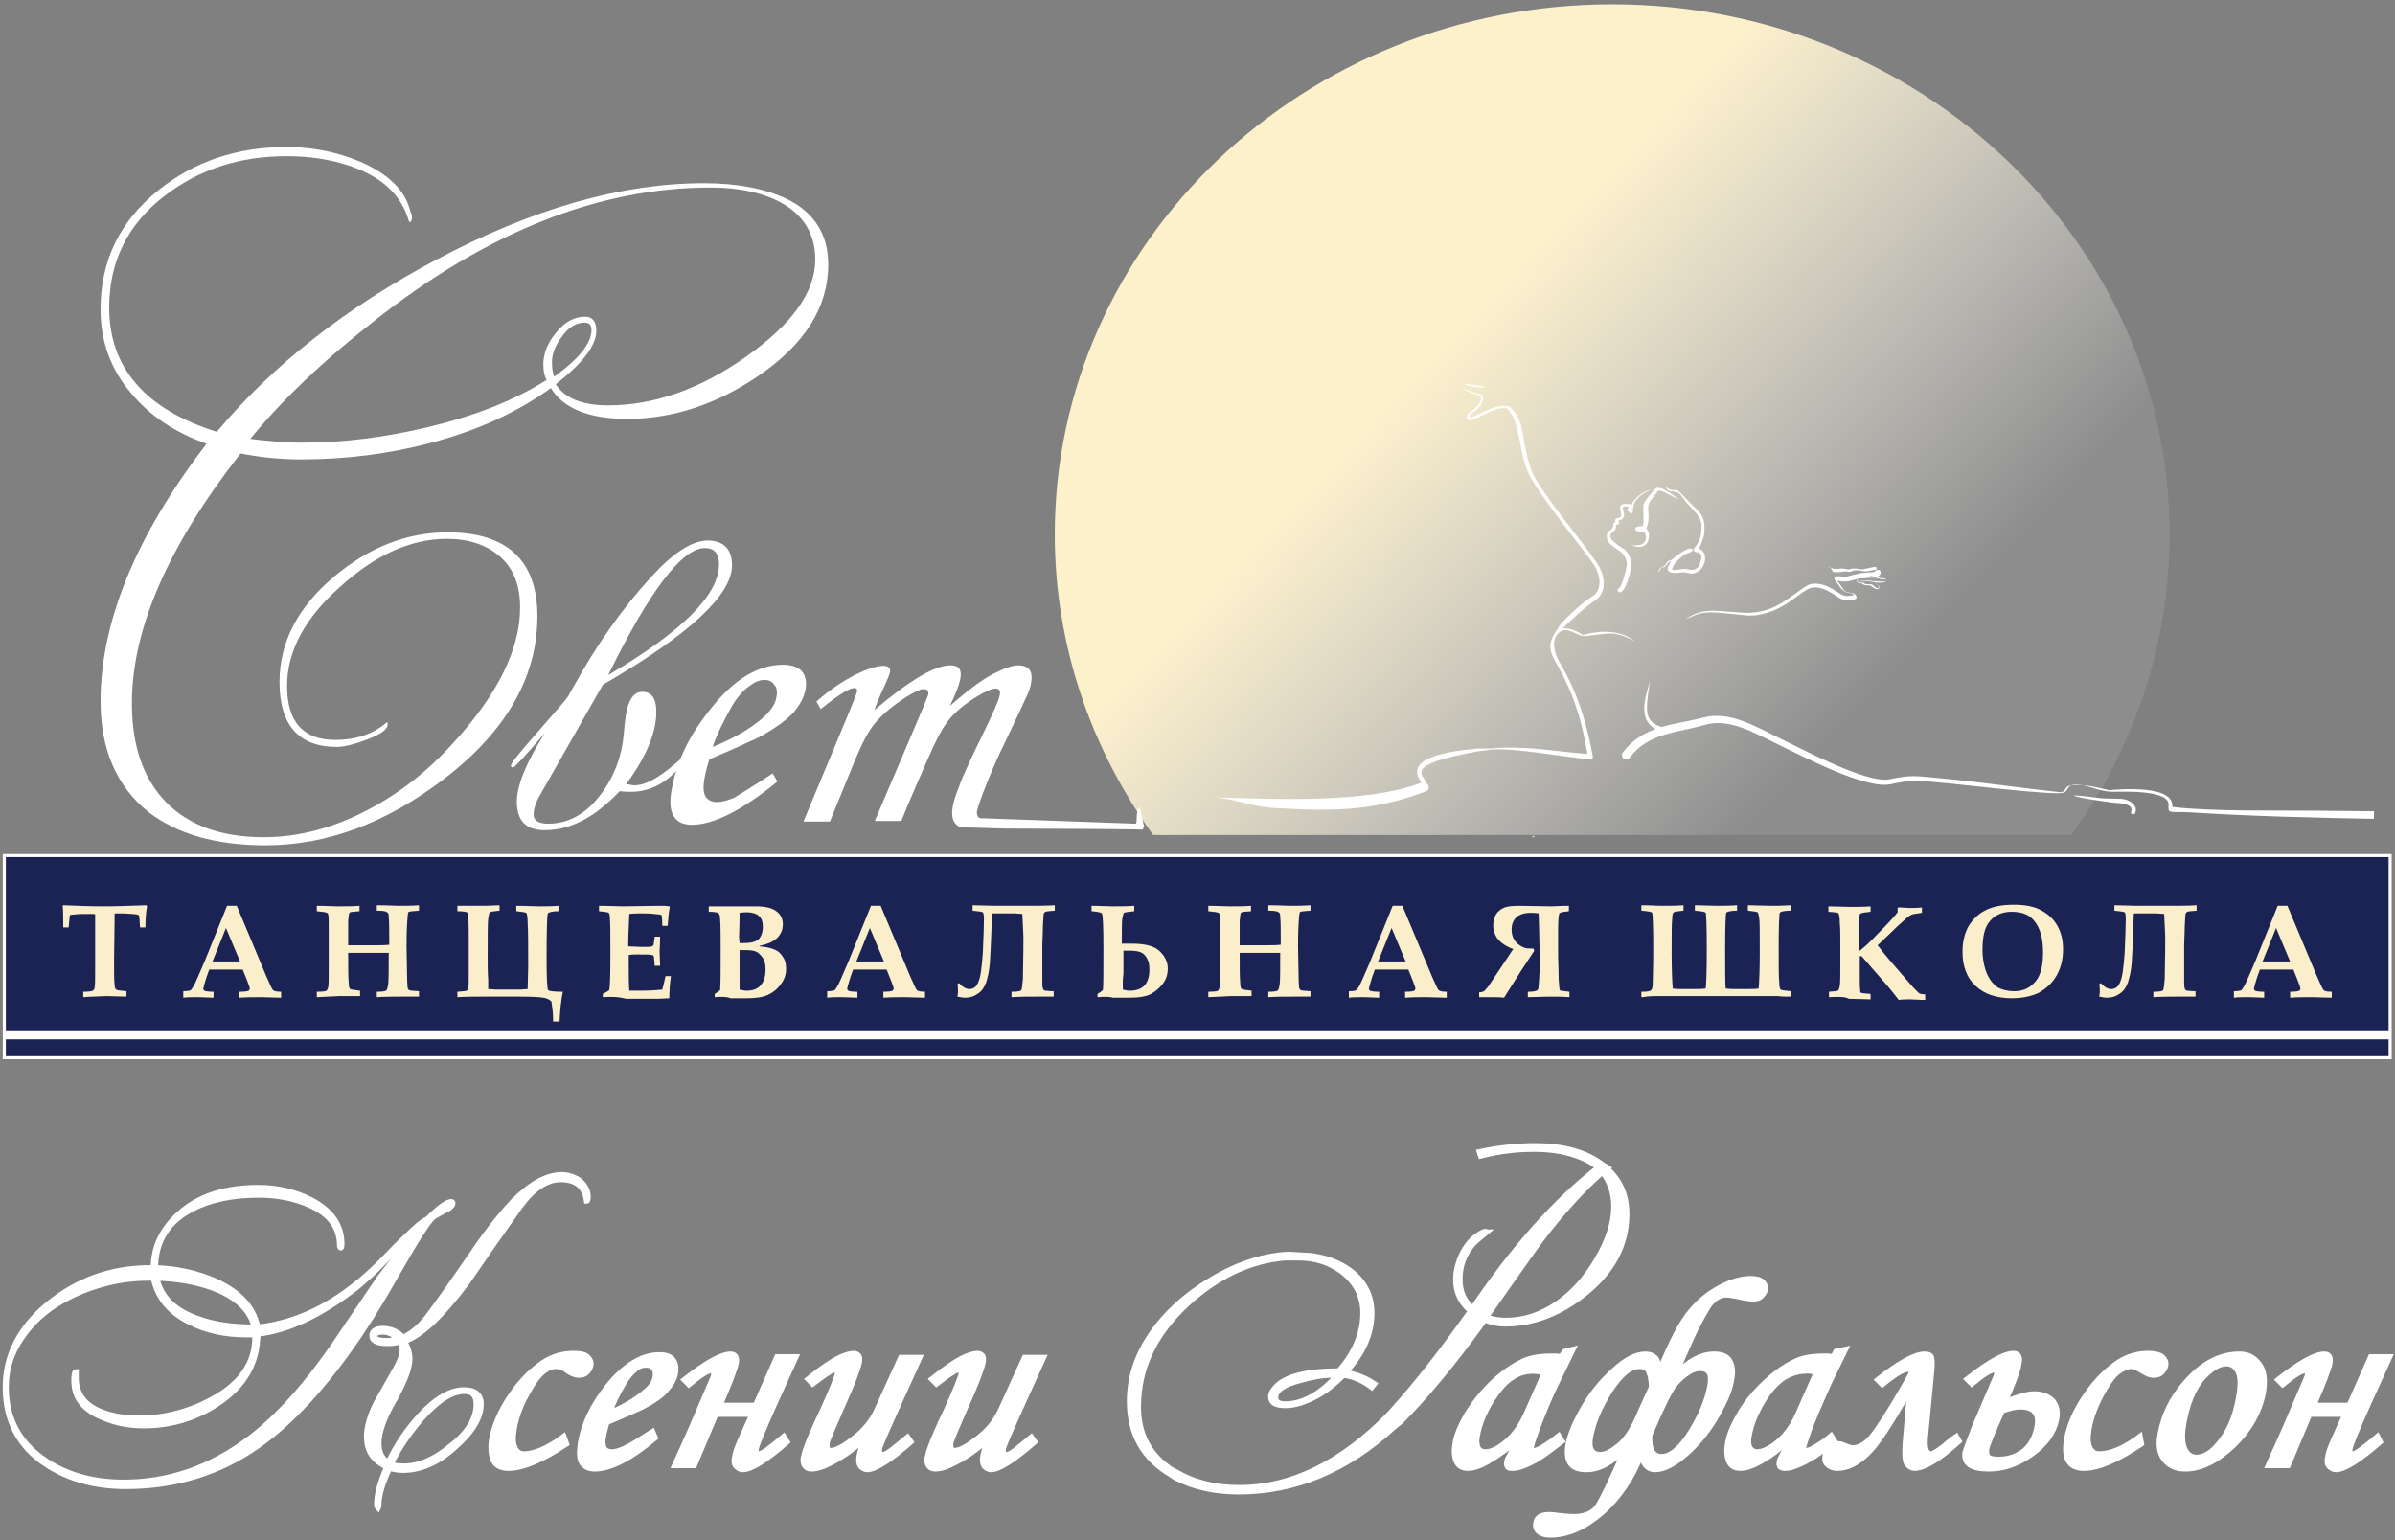 <?xml version="1.0" encoding="UTF-8"?> <svg xmlns="http://www.w3.org/2000/svg" width="443" height="285" viewBox="0 0 443 285" fill="none"><rect x="0" y="0" width="443" height="285" fill="#808080" stroke="none"/><path fill-rule="evenodd" clip-rule="evenodd" d="M213.3 154.5C201.9 138.7 195.1 119.5 195.1 98.9C195.1 44.7 241.3 0.8 298.2 0.8C355.1 0.8 401.3 44.7 401.3 98.9C401.3 119.5 394.6 138.7 383.1 154.5H213.3Z" fill="url(#paint0_linear_39_43)"></path><path fill-rule="evenodd" clip-rule="evenodd" d="M283.6 154.6L283.9 154.9H283.3L283.6 154.6Z" fill="url(#paint1_linear_39_43)"></path><path d="M442.1 158.3H0.8V195.7H442.1V158.3Z" fill="#1B2355" stroke="white" stroke-width="0.567" stroke-miterlimit="22.926"></path><path fill-rule="evenodd" clip-rule="evenodd" d="M15.4 184.5V183.5C15.9 183.5 16.3 183.5 16.8 183.4C17 183.4 17.2 183.3 17.3 183.2C17.4 183.1 17.5 182.9 17.5 182.7C17.6 182.4 17.6 181.1 17.6 178.9C17.6 177.3 17.6 175.8 17.6 174.1C17.6 170.9 17.6 169.3 17.6 169.2C17.6 169.1 17.3 169.1 16.7 169.1C15.6 169.1 14.6 169.1 13.8 169.2C13.3 169.2 13.1 169.3 13 169.3C12.9 169.3 12.9 169.4 12.9 169.5C12.9 169.6 12.8 170.3 12.7 171.6H11.7C11.7 170 11.7 168.7 11.6 167.6L11.7 167.5C14.2 167.6 16.7 167.7 19.1 167.7C21.5 167.7 24.1 167.6 27.1 167.5L27.2 167.7C27 168.8 26.9 170.1 26.9 171.6H25.9C25.8 170.2 25.8 169.5 25.7 169.4C25.6 169.3 25.5 169.2 25.3 169.2C24.7 169.1 23.4 169 21.5 169C21.3 169 21.2 169 21.2 169.1C21.2 169.2 21.2 169.4 21.2 169.7L21.1 177.8C21.1 180.1 21.1 181.6 21.2 182.1C21.2 182.6 21.3 183 21.5 183.1C21.6 183.2 22.2 183.3 23.4 183.4V184.4C22.2 184.4 21 184.3 19.7 184.3C17.8 184.4 16.4 184.4 15.4 184.5ZM33.9 183.4C34.7 183.4 35.1 183.3 35.3 183.2C35.4 183.1 35.6 182.8 35.9 182.3C36.4 181.3 37 179.8 37.8 178L42 167.6H43.8L49.2 180.5C49.9 182.1 50.3 183 50.5 183.2C50.7 183.4 51.2 183.5 52 183.5V184.6C50.7 184.6 49.5 184.5 48.3 184.5C46.9 184.5 45.6 184.5 44.3 184.6V183.5C45.3 183.5 45.8 183.4 46 183.3C46.1 183.2 46.2 183.1 46.2 182.9C46.2 182.7 46 182.2 45.7 181.4L44.9 179.4C43.9 179.4 42.8 179.4 41.6 179.4C40.5 179.4 39.6 179.4 38.7 179.4L38.2 180.8C38.1 181.2 37.9 181.7 37.7 182.5C37.7 182.7 37.6 182.8 37.6 182.9C37.6 183.1 37.7 183.2 37.8 183.3C38 183.4 38.5 183.5 39.5 183.5V184.6C38.7 184.6 37.7 184.5 36.6 184.5C35.5 184.5 34.6 184.5 33.9 184.6V183.4ZM41.8 171.7L39.3 177.9C40 177.9 40.8 177.9 41.7 177.9C42.6 177.9 43.5 177.9 44.4 177.9L41.8 171.7ZM58.6 184.5V183.5C59.7 183.5 60.3 183.4 60.4 183.3C60.5 183.2 60.6 183 60.7 182.7C60.8 182.3 60.8 181.1 60.8 179.4V172.8C60.8 170.6 60.8 169.4 60.7 169.2C60.7 169.1 60.6 169 60.5 168.9C60.3 168.8 59.7 168.7 58.6 168.6V167.6C60.2 167.6 61.5 167.7 62.4 167.7C63.9 167.7 65.2 167.7 66.5 167.6V168.6C65.5 168.7 64.9 168.7 64.8 168.8C64.7 168.8 64.6 168.9 64.6 169C64.5 169.2 64.5 169.6 64.4 170.4C64.4 171.6 64.4 172.7 64.4 173.9V174.9C65.2 174.9 66.6 174.9 68.4 174.9C70 174.9 71.2 174.9 72 174.8C72 172.2 72 170.5 71.9 169.6C71.9 169.1 71.8 168.9 71.6 168.8C71.4 168.6 70.8 168.5 69.7 168.5V167.5C71.7 167.5 73 167.6 73.7 167.6C74.9 167.6 76.2 167.6 77.5 167.5V168.5C76.5 168.6 75.9 168.6 75.7 168.7C75.6 168.7 75.5 168.8 75.5 168.9C75.4 169.1 75.4 169.7 75.3 170.9C75.2 172.7 75.2 174.1 75.2 175.2L75.3 180.7C75.3 181.9 75.4 182.6 75.4 182.8C75.5 183 75.5 183.1 75.7 183.2C75.8 183.3 76.4 183.3 77.5 183.4V184.4H76.2C75.2 184.4 74.4 184.4 73.9 184.4C72.7 184.4 71.3 184.4 69.7 184.5V183.5C70.8 183.5 71.4 183.4 71.5 183.2C71.6 183.1 71.7 182.7 71.8 182.2C71.9 181.3 71.9 179.3 71.9 176.3C71 176.3 70 176.3 68.9 176.3C67.2 176.3 65.7 176.3 64.4 176.3V177.1C64.4 179.2 64.4 180.8 64.5 181.8C64.5 182.5 64.6 182.9 64.8 183C65 183.1 65.6 183.2 66.6 183.3V184.3H65.2C64.3 184.3 63.5 184.3 62.8 184.3L58.6 184.5ZM84.6 184.5V183.5C85.6 183.4 86.2 183.4 86.3 183.3C86.5 183.2 86.6 183.1 86.6 182.9C86.7 182.7 86.7 181.9 86.7 180.3C86.7 178.7 86.7 176.2 86.7 172.7C86.7 170.3 86.6 169 86.5 168.9C86.3 168.7 85.7 168.6 84.6 168.6V167.6C84.8 167.6 85.3 167.6 86.1 167.6C87.1 167.6 88 167.6 88.7 167.6C89.4 167.6 90.6 167.6 92.4 167.5V168.5C91.3 168.6 90.7 168.7 90.6 168.8C90.5 168.9 90.4 169.3 90.3 170C90.2 170.7 90.2 173.1 90.2 177.3C90.2 178.6 90.2 180 90.3 181.3C90.3 182 90.3 182.6 90.3 183C91.3 183.1 92 183.1 92.3 183.1H95.6C96 183.1 96.7 183.1 97.6 183L97.7 178.8C97.7 174.7 97.7 172.1 97.6 170.9C97.6 169.7 97.5 169 97.3 168.9C97.2 168.8 96.5 168.7 95.5 168.6V167.6C97.2 167.6 98.6 167.7 99.7 167.7C100.9 167.7 102.1 167.7 103.3 167.6V168.6C102.1 168.6 101.4 168.8 101.3 169.1C101.2 169.4 101.1 172.2 101.1 177.3C101.1 181 101.2 183 101.4 183.2C101.6 183.4 102.5 183.5 104.1 183.5C103.8 185 103.6 186.8 103.5 189H102.3V188.5C102.3 187.6 102.2 186.6 102 185.3C101.6 184.9 101.1 184.7 100.5 184.6C99.9 184.5 98.5 184.4 96.3 184.4H89C87.5 184.4 86.1 184.4 84.6 184.5ZM111.5 184.5V183.9C111.9 183.7 112.3 183.5 112.7 183.2C112.9 181.9 112.9 179.3 112.9 175.3C112.9 172.6 112.9 170.7 112.8 169.8C112.8 169.3 112.7 169 112.6 168.9C112.5 168.8 111.9 168.7 110.8 168.6V167.6C112.7 167.6 114.2 167.7 115.3 167.7L121.9 167.6C122.6 167.6 123.2 167.6 123.8 167.7L123.9 167.8C123.7 168.7 123.6 169.8 123.5 171.3H122.5C122.5 170.1 122.4 169.5 122.4 169.4C122.3 169.3 122.2 169.2 121.9 169.2C121.2 169.1 120.2 169 118.8 169C118.1 169 117.3 169 116.4 169.1C116.3 171.6 116.2 173.6 116.2 175.1C117.1 175.1 117.9 175.2 118.6 175.2C119.7 175.2 120.4 175.2 120.6 175.1C120.7 175.1 120.8 174.9 120.9 174.8C120.9 174.7 121 174.2 121.1 173.3H122.1C122.1 174.7 122 175.5 122 176L122.1 178.7H121.1C121 177.6 121 177 120.9 176.9C120.9 176.8 120.7 176.7 120.6 176.7C120.2 176.6 119.3 176.6 117.9 176.6C117.5 176.6 116.9 176.6 116.3 176.7C116.3 177.1 116.3 177.6 116.3 178C116.3 180.3 116.3 182.1 116.4 183.3H118.8C120.2 183.3 121.4 183.2 122.5 183.1C122.7 182.4 122.9 181.5 123.1 180.6H124.1C123.9 182 123.8 183.4 123.8 184.7C123.1 184.7 122.4 184.8 121.7 184.8C121.3 184.8 120.4 184.8 119.1 184.8C117.9 184.8 116.8 184.8 115.8 184.8C114.3 184.4 112.9 184.4 111.5 184.5ZM132.2 184.5V183.9C132.7 183.6 133 183.4 133.2 183.2C133.3 182.1 133.3 179.6 133.3 175.9C133.3 173.2 133.3 171.2 133.2 170.1C133.2 169.5 133.1 169.1 132.9 169C132.7 168.8 132.1 168.7 131.1 168.7V167.7H133.4H135.2C135.7 167.7 136.5 167.7 137.6 167.7C138.6 167.7 139.3 167.7 139.8 167.7C141.6 167.7 142.8 168 143.6 168.6C144.4 169.2 144.8 170 144.8 171C144.8 172.1 144.4 172.9 143.7 173.6C142.9 174.3 141.9 174.7 140.5 175V175.1C141.9 175.2 142.9 175.5 143.5 175.8C144.1 176.1 144.5 176.5 144.9 177.2C145.3 177.8 145.4 178.5 145.4 179.3C145.4 180.3 145.1 181.2 144.5 182C143.9 182.9 143.2 183.5 142.2 184C141.2 184.5 139.9 184.7 138.2 184.7C137.9 184.7 137.3 184.7 136.7 184.7C136.1 184.7 135.5 184.7 135.1 184.7C134.5 184.4 133.6 184.4 132.2 184.5ZM136.8 174.5H137.4C138.8 174.5 139.7 174.3 140.3 173.8C140.8 173.3 141.1 172.5 141.1 171.5C141.1 170.6 140.9 169.9 140.4 169.5C140 169.1 139.2 168.8 138.2 168.8C137.8 168.8 137.4 168.8 136.8 168.9C136.8 171.4 136.7 172.9 136.7 173.4L136.8 174.5ZM136.8 183.1C137.3 183.2 137.7 183.3 138.1 183.3C139.2 183.3 140.1 183 140.7 182.3C141.3 181.6 141.6 180.7 141.6 179.4C141.6 178.6 141.5 177.9 141.2 177.4C140.9 176.9 140.5 176.5 140.1 176.2C139.6 175.9 138.9 175.8 138 175.8H136.8V176.1V179.2V182.4V183.1ZM153 183.4C153.8 183.4 154.2 183.3 154.4 183.2C154.5 183.1 154.7 182.8 155 182.3C155.5 181.3 156.1 179.8 156.9 178L161.1 167.6H162.9L168.3 180.5C169 182.1 169.4 183 169.6 183.2C169.8 183.4 170.3 183.5 171.1 183.5V184.6C169.8 184.6 168.6 184.5 167.4 184.5C166 184.5 164.7 184.5 163.4 184.6V183.5C164.4 183.5 164.9 183.4 165.1 183.3C165.2 183.2 165.3 183.1 165.3 182.9C165.3 182.7 165.1 182.2 164.8 181.4L164 179.4C163 179.4 161.9 179.4 160.7 179.4C159.6 179.4 158.7 179.4 157.8 179.4L157.3 180.8C157.2 181.2 157 181.7 156.8 182.5C156.8 182.7 156.7 182.8 156.7 182.9C156.7 183.1 156.8 183.2 156.9 183.3C157.1 183.4 157.6 183.5 158.6 183.5V184.6C157.8 184.6 156.8 184.5 155.7 184.5C154.6 184.5 153.7 184.5 153 184.6V183.4ZM160.9 171.7L158.4 177.9C159.1 177.9 159.9 177.9 160.8 177.9C161.7 177.9 162.6 177.9 163.5 177.9L160.9 171.7ZM189.1 169.1L187.6 169C187.5 169 187.3 169 187.1 169H185.4H184.8C184.1 169 183.7 169 183.5 169C183.5 169.4 183.4 170.3 183.4 171.7C183.3 174.5 183.2 176.6 183.1 178.1C183 179.6 182.7 180.8 182.4 181.8C182 182.8 181.5 183.5 180.8 183.9C180.1 184.4 179.4 184.6 178.5 184.6C178.1 184.6 177.6 184.5 177.1 184.4C177.1 184.1 177.2 183.9 177.2 183.6C177.2 183.2 177.2 182.7 177.1 182.1L177.4 181.9C178 182.6 178.7 183 179.3 183C180.1 183 180.7 182.5 181 181.6C181.4 180.7 181.6 178.9 181.8 176.2C181.9 173.5 182 171.5 182 170.1C182 169.3 181.9 168.9 181.8 168.8C181.6 168.7 181 168.6 179.9 168.5V167.5C181.4 167.5 182.8 167.6 184 167.6H190.7C191.8 167.6 193.3 167.6 195.1 167.5V168.5C194.1 168.6 193.6 168.6 193.4 168.7C193.2 168.8 193.1 168.9 193.1 169C193 169.1 193 170 192.9 171.5C192.9 173 192.8 174 192.8 174.7C192.8 174.8 192.8 175.8 192.8 177.6V181.4C192.8 182.2 192.8 182.7 192.9 182.8C192.9 183 193 183.1 193.1 183.2C193.2 183.3 193.3 183.3 193.4 183.3C193.6 183.3 194.1 183.4 194.9 183.4V184.4C194.7 184.4 194.3 184.4 193.6 184.4C192.6 184.4 191.8 184.4 191.3 184.4C190.1 184.4 188.7 184.4 187.1 184.5V183.5C188.2 183.5 188.8 183.4 188.9 183.2C189 183.1 189.1 182.4 189.2 181.2C189.2 180 189.3 177.4 189.3 173.3L189.1 169.1ZM203 184.5V183.9C203.5 183.6 203.8 183.4 204 183.2C204.1 182.4 204.1 179.8 204.1 175.4C204.1 171.3 204 169.2 203.8 169C203.6 168.8 203 168.7 201.9 168.6V167.6C203.5 167.6 204.7 167.7 205.7 167.7C207.2 167.7 208.5 167.7 209.8 167.6V168.6C208.7 168.7 208.1 168.8 207.9 168.9C207.8 169 207.7 169.4 207.6 169.9C207.5 170.5 207.5 172 207.5 174.6C207.8 174.6 208.1 174.6 208.5 174.6C208.9 174.6 209.2 174.6 209.4 174.6C211.7 174.6 213.4 175 214.4 175.9C215.4 176.8 216 177.9 216 179.2C216 180.3 215.7 181.2 215.1 182C214.5 182.8 213.8 183.4 212.9 183.9C212 184.4 210.6 184.6 208.8 184.6C208.4 184.6 207.9 184.6 207.2 184.6C206.6 184.6 206.1 184.6 205.8 184.6C205.4 184.4 204.4 184.4 203 184.5ZM207.7 183.1C208.1 183.2 208.5 183.3 209 183.3C211.4 183.3 212.6 182 212.6 179.4C212.6 178.6 212.5 177.9 212.2 177.4C211.9 176.8 211.5 176.4 211 176.2C210.5 176 209.8 175.9 209 175.9H207.8C207.8 176.4 207.8 177.8 207.8 180.1C207.6 181.6 207.7 182.6 207.7 183.1ZM223.5 184.5V183.5C224.6 183.5 225.2 183.4 225.3 183.3C225.4 183.2 225.5 183 225.6 182.7C225.7 182.3 225.7 181.1 225.7 179.4V172.8C225.7 170.6 225.7 169.4 225.6 169.2C225.6 169.1 225.5 169 225.4 168.9C225.2 168.8 224.6 168.7 223.5 168.6V167.6C225.1 167.6 226.4 167.7 227.3 167.7C228.8 167.7 230.1 167.7 231.4 167.6V168.6C230.4 168.7 229.8 168.7 229.7 168.8C229.6 168.8 229.5 168.9 229.5 169C229.4 169.2 229.4 169.6 229.3 170.4C229.3 171.6 229.3 172.7 229.3 173.9V174.9C230.1 174.9 231.5 174.9 233.3 174.9C234.9 174.9 236.1 174.9 236.9 174.8C236.9 172.2 236.9 170.5 236.8 169.6C236.8 169.1 236.7 168.9 236.5 168.8C236.3 168.6 235.7 168.5 234.6 168.5V167.5C236.6 167.5 237.9 167.6 238.6 167.6C239.8 167.6 241.1 167.6 242.4 167.5V168.5C241.4 168.6 240.8 168.6 240.6 168.7C240.5 168.7 240.4 168.8 240.4 168.9C240.3 169.1 240.3 169.7 240.2 170.9C240.1 172.7 240.1 174.1 240.1 175.2L240.2 180.7C240.2 181.9 240.3 182.6 240.3 182.8C240.4 183 240.4 183.1 240.6 183.2C240.7 183.3 241.3 183.3 242.4 183.4V184.4H241.1C240.1 184.4 239.3 184.4 238.8 184.4C237.6 184.4 236.2 184.4 234.6 184.5V183.5C235.7 183.5 236.3 183.4 236.4 183.2C236.5 183.1 236.6 182.7 236.7 182.2C236.8 181.3 236.8 179.3 236.8 176.3C235.9 176.3 234.9 176.3 233.8 176.3C232.1 176.3 230.6 176.3 229.3 176.3V177.1C229.3 179.2 229.3 180.8 229.4 181.8C229.4 182.5 229.5 182.9 229.7 183C229.9 183.1 230.5 183.2 231.5 183.3V184.3H230.1C229.2 184.3 228.4 184.3 227.7 184.3L223.5 184.5ZM249.5 183.4C250.3 183.4 250.7 183.3 250.9 183.2C251 183.1 251.2 182.8 251.5 182.3C252 181.3 252.6 179.8 253.4 178L257.6 167.6H259.4L264.8 180.5C265.5 182.1 265.9 183 266.1 183.2C266.3 183.4 266.8 183.5 267.6 183.5V184.6C266.3 184.6 265.1 184.5 263.9 184.5C262.5 184.5 261.2 184.5 259.9 184.6V183.5C260.9 183.5 261.4 183.4 261.6 183.3C261.7 183.2 261.8 183.1 261.8 182.9C261.8 182.7 261.6 182.2 261.3 181.4L260.5 179.4C259.5 179.4 258.4 179.4 257.2 179.4C256.1 179.4 255.2 179.4 254.3 179.4L253.8 180.8C253.7 181.2 253.5 181.7 253.3 182.5C253.3 182.7 253.2 182.8 253.2 182.9C253.2 183.1 253.3 183.2 253.4 183.3C253.6 183.4 254.1 183.5 255.1 183.5V184.6C254.3 184.6 253.3 184.5 252.2 184.5C251.1 184.5 250.2 184.5 249.5 184.6V183.4ZM257.4 171.7L254.9 177.9C255.6 177.9 256.4 177.9 257.3 177.9C258.2 177.9 259.1 177.9 260 177.9L257.4 171.7ZM290.3 184.5V183.5C289.4 183.4 288.8 183.3 288.7 183.3C288.6 183.3 288.5 183.2 288.5 183.1C288.4 182.9 288.4 182.3 288.3 181.1C288.3 179.4 288.2 178 288.2 177C288.2 175.7 288.2 174 288.2 171.9C288.2 170.4 288.3 169.4 288.4 169.1C288.4 169 288.5 168.9 288.6 168.9C288.7 168.8 289.2 168.7 290.2 168.6V167.6C288.5 167.6 287.5 167.7 287 167.7L281 167.6C279.7 167.6 278.7 167.7 278.1 168C277.5 168.3 277 168.7 276.7 169.2C276.4 169.8 276.2 170.4 276.2 171.2C276.2 172.2 276.5 173 277 173.7C277.6 174.4 278.5 175.1 279.9 175.6L277.3 179.5L275.3 182.5C274.9 183 274.6 183.3 274.5 183.4C274.3 183.5 274 183.6 273.6 183.6V184.5H274.3C276.3 184.5 277.6 184.5 278.2 184.6C278.9 183.5 279.9 181.9 281.3 179.7L283.8 175.9C283.7 175.8 283.7 175.6 283.6 175.5C283.3 175.5 283 175.5 282.9 175.5C282.1 175.5 281.4 175.2 280.7 174.6C280 174 279.6 173.1 279.6 172C279.6 171 279.9 170.3 280.5 169.7C281.1 169.2 281.9 168.9 283.1 168.9C283.5 168.9 284 168.9 284.6 169L284.7 172.6L284.8 177.1C284.8 178.1 284.8 179.4 284.7 181C284.6 182.2 284.6 182.9 284.5 183C284.5 183.1 284.4 183.2 284.2 183.3C284 183.4 283.5 183.5 282.6 183.5V184.5C284 184.5 285.3 184.4 286.4 184.4C287.6 184.4 288.9 184.4 290.3 184.5ZM303.6 184.5V183.5C304.7 183.5 305.3 183.4 305.4 183.2C305.6 183.1 305.7 182.6 305.7 181.8C305.7 181 305.8 179 305.8 175.7C305.8 171.4 305.7 169.1 305.6 168.9C305.5 168.7 304.8 168.6 303.6 168.5V167.5C305.3 167.5 306.4 167.6 307 167.6C308.7 167.6 310.2 167.6 311.4 167.5V168.5C310.3 168.6 309.7 168.7 309.6 168.8C309.4 168.9 309.3 169.4 309.3 170.1C309.2 170.9 309.2 172.9 309.2 176.2C309.2 179.4 309.3 181.6 309.4 182.9C310 183 310.7 183 311.4 183H313.3C314 183 314.7 183 315.5 182.9C315.6 182.3 315.7 179.9 315.7 175.6C315.7 171.3 315.6 169.1 315.5 168.9C315.4 168.7 314.7 168.6 313.5 168.5V167.5C315 167.5 316.3 167.6 317.5 167.6C318.6 167.6 319.8 167.6 321.3 167.5V168.5C320.1 168.5 319.4 168.7 319.3 168.9C319.2 169.1 319.1 171.3 319.1 175.4C319.1 179.8 319.1 182.3 319.2 182.9C319.9 183 320.7 183 321.4 183H323.3C324 183 324.7 183 325.3 182.9C325.4 181.6 325.5 179.4 325.5 176.2C325.5 172.6 325.5 170.5 325.4 169.9C325.3 169.2 325.2 168.9 325.1 168.8C324.9 168.7 324.3 168.6 323.3 168.5V167.5C324.7 167.5 326.2 167.6 327.7 167.6C328.4 167.6 329.6 167.6 331.2 167.5V168.5C330 168.5 329.3 168.7 329.2 168.9C329.1 169.1 329 171.3 329 175.4C329 178.7 329 180.8 329.1 181.7C329.1 182.5 329.2 183 329.4 183.1C329.5 183.2 330.2 183.3 331.3 183.4V184.4H330.6C330.2 184.4 329.6 184.4 328.9 184.3C328.4 184.3 327.9 184.3 327.1 184.3H308C307.4 184.3 306.8 184.3 306.2 184.3C305.3 184.3 304.7 184.4 304.5 184.4C304.1 184.5 303.9 184.5 303.6 184.5ZM338.3 184.5V183.5C339.3 183.4 339.8 183.4 339.9 183.3C340 183.3 340.1 183.2 340.1 183.1C340.2 183 340.2 182.7 340.3 182.4C340.4 181.8 340.4 180.6 340.4 178.9V174.4C340.4 173 340.4 171.7 340.3 170.8C340.3 169.8 340.2 169.3 340.1 169.1C340.1 169 340 168.9 339.9 168.9C339.7 168.8 339.2 168.8 338.2 168.7V167.7C339.6 167.7 340.9 167.8 342.1 167.8C343.5 167.8 344.7 167.8 346 167.7V168.7C345 168.8 344.4 168.9 344.2 169C344 169.1 343.9 169.4 343.9 169.8C343.9 170.3 343.8 172.3 343.8 175.9H344C344.8 175.3 346 174.2 347.5 172.6C349 171.1 350.2 169.8 351 168.8V168.4V168L351.1 167.9C352 167.9 352.7 168 353.3 168C353.9 168 354.7 168 355.5 167.9V168.9L354.8 169C354.3 169.1 353.9 169.1 353.7 169.2C353.4 169.3 352.9 169.6 352.4 170.1C351.6 170.8 350.6 171.7 349.4 172.9L347.3 174.9L348.4 176.3C349.7 177.9 351.3 179.7 353.1 181.8C354.1 183 354.8 183.6 355 183.8C355.1 183.9 355.5 183.9 356.1 184V185H355.5L353.4 184.9C352.8 184.9 352.1 184.9 351.2 185C350.6 184.2 349.5 182.8 347.9 181C346.7 179.6 345.6 178.4 344.6 177.2C344.5 177.1 344.4 177 344.3 176.9H344.2C344.1 176.9 344 176.9 344 177C344 177.1 344 177.4 344 178V181.7C344 182.8 344.1 183.4 344.1 183.5C344.1 183.6 344.2 183.7 344.3 183.7C344.5 183.8 345 183.8 346 183.9V184.9C344.8 184.9 343.5 184.8 342 184.8C341.3 184.4 340.1 184.4 338.3 184.5ZM372.2 184.7C369.2 184.7 367 183.9 365.4 182.4C363.8 180.9 363 178.8 363 176.1C363 174.2 363.4 172.7 364.1 171.4C364.9 170.1 365.9 169.1 367.3 168.4C368.7 167.7 370.4 167.4 372.5 167.4C374.5 167.4 376.2 167.7 377.5 168.4C378.8 169.1 379.8 170 380.5 171.2C381.2 172.4 381.6 173.9 381.6 175.6C381.6 177.5 381.2 179.1 380.4 180.5C379.6 181.9 378.5 182.9 377.1 183.7C375.8 184.3 374.1 184.7 372.2 184.7ZM372.6 183.4C374.2 183.4 375.5 182.8 376.5 181.6C377.5 180.4 377.9 178.6 377.9 176.2C377.9 173.7 377.4 171.7 376.2 170.3C375.3 169.2 373.9 168.7 372.1 168.7C370.4 168.7 369 169.3 368.1 170.4C367.1 171.5 366.7 173.3 366.7 175.7C366.7 177.4 367 178.9 367.5 180.1C368 181.3 368.7 182.1 369.5 182.7C370.3 183.1 371.3 183.4 372.6 183.4ZM400.3 169.1L398.8 169C398.7 169 398.5 169 398.3 169H396.6H396C395.3 169 394.9 169 394.7 169C394.7 169.4 394.6 170.3 394.6 171.7C394.5 174.5 394.4 176.6 394.3 178.1C394.2 179.6 393.9 180.8 393.6 181.8C393.2 182.8 392.7 183.5 392 183.9C391.3 184.4 390.6 184.6 389.7 184.6C389.3 184.6 388.8 184.5 388.3 184.4C388.3 184.1 388.4 183.9 388.4 183.6C388.4 183.2 388.4 182.7 388.3 182.1L388.6 181.9C389.2 182.6 389.9 183 390.5 183C391.3 183 391.9 182.5 392.2 181.6C392.6 180.7 392.8 178.9 393 176.2C393.1 173.5 393.2 171.5 393.2 170.1C393.2 169.3 393.1 168.9 393 168.8C392.8 168.7 392.2 168.6 391.1 168.5V167.5C392.6 167.5 394 167.6 395.2 167.6H401.9C403 167.6 404.5 167.6 406.3 167.5V168.5C405.3 168.6 404.8 168.6 404.6 168.7C404.4 168.8 404.3 168.9 404.3 169C404.2 169.1 404.2 170 404.1 171.5C404.1 173 404 174 404 174.7C404 174.8 404 175.8 404 177.6V181.4C404 182.2 404 182.7 404.1 182.8C404.1 183 404.2 183.1 404.3 183.2C404.4 183.3 404.5 183.3 404.6 183.3C404.8 183.3 405.3 183.4 406.1 183.4V184.4C405.9 184.4 405.5 184.4 404.8 184.4C403.8 184.4 403 184.4 402.5 184.4C401.3 184.4 399.9 184.4 398.3 184.5V183.5C399.4 183.5 400 183.4 400.1 183.2C400.2 183.1 400.3 182.4 400.4 181.2C400.4 180 400.5 177.4 400.5 173.3L400.3 169.1ZM413.2 183.4C414 183.4 414.4 183.3 414.6 183.2C414.7 183.1 414.9 182.8 415.2 182.3C415.7 181.3 416.3 179.8 417.1 178L421.3 167.6H423.1L428.5 180.5C429.2 182.1 429.6 183 429.8 183.2C430 183.4 430.5 183.5 431.3 183.5V184.6C430 184.6 428.8 184.5 427.6 184.5C426.2 184.5 424.9 184.5 423.6 184.6V183.5C424.6 183.5 425.1 183.4 425.3 183.3C425.4 183.2 425.5 183.1 425.5 182.9C425.5 182.7 425.3 182.2 425 181.4L424.2 179.4C423.2 179.4 422.1 179.4 420.9 179.4C419.8 179.4 418.9 179.4 418 179.4L417.5 180.8C417.4 181.2 417.2 181.7 417 182.5C417 182.7 416.9 182.8 416.9 182.9C416.9 183.1 417 183.2 417.1 183.3C417.3 183.4 417.8 183.5 418.8 183.5V184.6C418 184.6 417 184.5 415.9 184.5C414.8 184.5 413.9 184.5 413.2 184.6V183.4ZM421 171.7L418.5 177.9C419.2 177.9 420 177.9 420.9 177.9C421.8 177.9 422.7 177.9 423.6 177.9L421 171.7Z" fill="#FBEECB"></path><path d="M442.1 190.8H0.8V192.3H442.1V190.8Z" fill="white"></path><path fill-rule="evenodd" clip-rule="evenodd" d="M153.2 48.9C153.2 56.8 148.9 63.7 140.2 69.6C132.4 74.9 124.3 77.5 116 77.5C109 77.5 104.2 75.6 101.9 71.8C95.8 76.2 88.5 79.6 79.8 81.9C72 84 63.9 85 55.7 85C51.8 85 48 84.6 44.5 83.9C31.1 101 24.4 116.4 24.4 130.1C24.4 138 26.5 144.1 30.7 148.4C34.9 152.7 40.9 154.9 48.8 154.9C55.2 154.9 61.7 153.2 68.1 149.8C73.9 146.8 79.2 142.6 83.9 137.4C92.1 128.4 96.2 120.1 96.2 112.4C96.2 108.3 95 105.2 92.5 103C90 100.8 86.7 99.7 82.7 99.7C76.1 99.7 69.5 102.6 63 108.5C56.4 114.3 53.1 120.5 53.1 126.9C53.1 133.6 56.1 136.9 62 136.9C65.9 136.9 69.1 135.8 71.6 133.6C71.7 133.7 71.7 133.9 71.7 134C71.7 135 70.4 135.9 67.7 136.9C65.3 137.8 63.5 138.2 62.3 138.2C55.3 138.2 51.7 134.2 51.7 126.2C51.7 118.8 55.1 112.3 61.9 106.6C68.4 101.2 75.3 98.5 82.8 98.5C93.8 98.5 99.4 103.7 99.4 114C99.4 125.2 93.7 135.2 82.3 144C71.6 152.2 60.6 156.4 49.1 156.4C39.9 156.4 32.7 154.3 27.4 150.2C21.6 145.5 18.6 138.7 18.6 129.8C18.6 115.1 25.1 99.2 38.2 82.1C32.3 80 27.7 76.9 24.3 72.8C20.5 68.4 18.6 63.2 18.6 57.2C18.6 48.2 22.2 40.9 29.3 35.2C35.9 29.9 43.8 27.2 53 27.2C57.7 27.2 62.3 28.1 66.6 29.9C71.9 32.2 75 35.3 75.9 39.1C76.1 39.5 76.2 39.8 76.2 40.2C76.2 40.6 76.1 40.9 75.9 41.1C75.7 41 75.5 40.8 75.5 40.5C74.2 36.4 71.2 33.3 66.3 31.3C62.4 29.7 58 28.9 53 28.9C44.4 28.9 36.9 31.3 30.5 36.2C23.6 41.5 20.2 48.4 20.2 56.9C20.2 68 26.8 75.7 40.1 79.9C50.5 67.5 64 56.9 80.8 48C98.5 38.6 115 33.9 130.2 33.9C136.4 33.9 141.5 34.9 145.5 36.8C150.5 39.2 153.2 43.3 153.2 48.9ZM109.4 61.1C109.4 60.1 109 59.7 108.1 59.7C106.6 59.7 105.2 60.5 104 62.2C102.7 63.9 102.1 65.5 102.1 67C102.1 68 102.2 68.9 102.5 69.7C107.1 66.4 109.4 63.5 109.4 61.1ZM150.8 48C150.8 43.3 148.6 39.7 144.3 37.4C140.9 35.6 136.6 34.7 131.4 34.7C110.8 34.7 90.1 42.9 69.2 59.4C59.6 66.9 52 74.2 46.3 81.2C49.4 81.6 52.6 81.9 55.9 81.9C63.6 81.9 71.4 80.9 79.3 79C88 76.9 95.3 74 101.1 70.3C100.7 69.6 100.5 68.7 100.5 67.4C100.5 65.4 101.3 63.4 102.9 61.5C104.5 59.5 106.3 58.6 108.2 58.6C109.6 58.6 110.3 59.5 110.3 61.2C110.3 63.9 107.8 67.2 102.8 71.1C104.5 73.7 107.7 75 112.5 75C121 75 129.5 72 138 66C146.6 59.9 150.8 54 150.8 48Z" fill="white"></path><path fill-rule="evenodd" clip-rule="evenodd" d="M108.761 221.484C108.761 221.983 108.637 222.232 108.512 222.232C108.139 219.487 106.521 218.239 103.659 218.239C101.171 218.239 98.682 219.861 96.193 223.231C92.834 227.972 89.598 232.589 86.363 237.331C81.759 243.445 78.026 247.064 74.79 248.187C75.412 249.185 75.786 250.308 75.786 251.432C75.786 253.179 74.79 255.674 72.924 259.043C70.933 262.412 70.062 265.158 70.062 267.029C70.062 268.776 70.684 269.899 71.804 270.648C73.297 267.404 75.288 264.534 77.652 261.913C80.639 258.669 83.376 257.172 85.865 257.172C87.856 257.172 88.976 258.045 88.976 259.792C88.976 262.412 87.234 265.158 83.874 268.028C80.763 270.773 77.652 272.021 74.541 272.021C73.67 272.021 72.924 271.896 72.053 271.646C70.808 274.267 70.062 276.513 70.062 278.385C70.062 278.51 70.062 278.759 69.937 279.009C69.813 278.884 69.689 278.634 69.689 278.385C69.689 276.513 70.311 274.267 71.555 271.397C69.066 270.274 67.822 268.527 67.822 265.782C67.822 264.035 68.444 261.913 69.564 259.667C69.813 259.293 70.808 257.421 72.675 254.177C73.795 252.305 74.417 250.808 74.417 249.934C74.417 249.435 74.293 248.811 74.044 248.312C73.297 248.437 72.55 248.562 71.555 248.562C69.813 248.562 68.817 248.062 68.817 247.189C68.817 246.315 69.44 245.816 70.808 245.816C72.177 245.816 73.546 246.315 74.541 247.438C76.284 246.69 78.026 245.192 79.768 242.697C81.261 240.7 83.999 236.832 87.856 231.217C90.594 227.224 92.958 224.354 94.825 222.357C98.06 219.113 101.046 217.366 103.908 217.366C105.028 217.366 106.148 217.74 107.144 218.364C108.264 219.362 108.761 220.236 108.761 221.484ZM297.406 216.118L297.281 216.243C299.646 218.364 300.89 221.109 300.89 224.603C300.89 230.343 298.277 235.21 293.175 239.328C288.446 243.071 283.593 244.943 278.367 244.943C277.123 244.943 275.878 244.693 274.634 244.194C268.786 252.305 263.559 258.544 259.08 263.036L257.835 264.035C249.125 272.021 239.543 276.014 229.091 276.014C224.735 276.014 220.753 275.14 217.394 273.393L216.647 272.894C211.545 269.899 208.932 265.407 208.932 259.293C208.932 254.426 210.55 249.934 213.909 245.567C216.896 241.698 220.753 238.579 225.482 235.958C229.837 233.588 234.068 232.34 238.174 232.09L242.53 232.34C245.143 232.714 247.383 233.463 249.374 234.835C252.236 236.832 253.729 239.577 253.729 242.946C253.729 246.815 252.111 250.433 248.876 253.927C250.991 254.302 252.733 255.05 254.227 256.049L253.729 256.672C252.236 255.549 250.493 254.676 248.503 254.426C247.009 255.924 245.392 257.296 243.525 258.295C241.41 259.418 239.543 260.042 237.801 260.042C235.935 260.042 235.063 259.542 235.063 258.419C235.063 257.795 235.437 257.172 236.183 256.423C238.174 254.551 242.032 253.678 247.631 253.678C250.618 250.308 252.111 246.69 252.111 242.946C252.111 239.702 250.742 237.206 248.129 235.21C245.889 233.588 243.276 232.714 240.165 232.714H237.801C231.33 233.213 225.233 236.083 219.633 241.199C213.536 246.815 210.55 253.179 210.55 260.291C210.55 265.283 212.541 269.151 216.647 271.896L217.394 272.27C220.753 274.267 224.611 275.265 229.215 275.265C238.921 275.265 248.254 270.648 257.089 261.539L257.96 260.541C261.817 256.298 266.546 250.308 272.021 242.572C270.279 241.075 269.283 239.203 269.283 236.832C269.283 235.21 269.657 233.712 270.403 232.09C271.15 230.593 272.145 229.345 273.265 228.596C274.012 228.097 274.51 227.847 274.758 227.847C274.758 227.847 274.883 227.972 275.007 227.972C274.136 228.721 273.265 229.345 272.519 230.094C270.901 231.965 270.03 234.087 270.03 236.707C270.03 238.953 270.777 240.7 272.394 242.073C279.985 230.842 287.824 222.107 295.664 215.993C292.677 213.747 288.695 212.624 283.718 212.624C280.483 212.624 277.247 212.998 273.887 213.872L273.639 213.123C277.123 212.374 280.607 212 283.967 212C289.069 212 293.299 213.123 296.41 215.494L297.406 216.118ZM298.526 223.231C298.526 220.735 297.779 218.614 296.41 216.867C292.677 220.111 288.944 224.229 284.962 229.47C283.842 230.967 280.483 235.709 274.883 243.695C275.878 244.069 277.123 244.319 278.492 244.319C281.851 244.319 284.962 243.321 288.073 241.199C290.935 239.203 293.299 236.582 295.29 233.213C297.53 229.47 298.526 226.225 298.526 223.231ZM247.383 254.426C247.258 254.426 246.885 254.426 246.263 254.426C244.521 254.426 242.53 254.801 240.414 255.425C237.428 256.173 235.935 257.296 235.935 258.544C235.935 259.418 236.557 259.792 237.925 259.792C241.161 259.667 244.272 257.92 247.383 254.426ZM104.282 265.782C101.295 268.028 98.806 269.026 96.94 269.026C96.193 269.026 95.571 268.652 95.322 268.028C94.825 267.154 94.825 266.031 95.073 264.409C95.447 262.288 96.193 260.166 97.313 258.17C98.433 256.049 99.429 254.676 100.3 253.927C101.171 253.179 102.042 252.804 102.913 252.804C103.535 252.804 104.282 253.054 105.028 253.678C105.775 254.177 106.521 254.426 107.019 254.426C107.641 254.426 108.139 254.302 108.512 253.927C108.886 253.553 109.135 253.179 109.259 252.679C109.383 252.055 109.135 251.432 108.637 251.057C108.139 250.558 107.268 250.433 106.024 250.433C104.157 250.433 102.291 250.932 100.549 252.055C98.309 253.553 96.318 255.549 94.451 258.295C92.585 261.04 91.465 263.66 90.967 266.281C90.718 267.778 90.843 269.151 91.216 270.149C91.714 271.147 92.585 271.646 94.078 271.646C96.691 271.646 100.3 270.149 104.779 267.154L104.282 265.782ZM120.707 264.908C118.343 266.406 116.601 267.529 115.481 268.028C114.61 268.402 113.863 268.652 113.241 268.652C112.494 268.652 111.997 268.402 111.748 268.028C111.499 267.529 111.374 266.78 111.623 265.657C111.748 264.908 111.997 264.035 112.245 263.161C115.605 261.789 117.721 260.79 118.841 260.291C120.956 259.168 122.449 258.17 123.32 257.047C124.191 256.049 124.813 255.05 124.938 253.927C125.062 252.929 124.938 252.18 124.44 251.556C123.942 250.932 123.071 250.683 121.951 250.683C118.716 250.683 115.481 252.679 112.37 256.548C109.632 260.042 108.015 263.411 107.392 266.905C107.144 268.652 107.144 269.899 107.641 270.648C108.139 271.397 108.886 271.771 110.006 271.771C112.868 271.771 116.601 269.899 121.205 266.031L120.707 264.908ZM112.743 261.414C113.365 259.542 114.236 257.795 115.356 255.924C116.103 254.676 116.85 253.802 117.721 253.179C118.343 252.679 118.965 252.555 119.587 252.555C120.209 252.555 120.583 252.804 120.956 253.179C121.205 253.553 121.329 254.177 121.205 254.801C121.08 255.674 120.458 256.672 119.338 257.546C117.721 258.919 115.605 260.291 112.743 261.414ZM145.594 266.78C141.737 270.149 138.999 271.896 137.381 271.896C136.884 271.896 136.51 271.646 136.137 271.272C135.764 270.898 135.764 270.274 135.888 269.65C136.013 268.776 136.386 267.778 137.008 266.406L139.124 261.664H132.404L128.422 271.147H124.813C124.938 270.898 125.187 270.274 125.685 269.151C126.058 268.402 126.804 266.655 127.924 264.159L131.657 255.425C131.906 254.925 132.031 254.551 132.031 254.302C132.155 253.802 132.031 253.553 131.657 253.553C130.911 253.553 129.542 254.426 127.427 256.173L126.556 255.3C130.538 252.18 133.4 250.558 135.142 250.558C136.013 250.558 136.386 251.182 136.137 252.305C135.888 253.428 134.893 256.049 133.151 260.042H139.746L143.728 251.057H147.212L143.354 259.542C141.115 264.534 139.995 267.279 139.87 268.028C139.746 268.652 139.87 269.026 140.368 269.026C140.99 269.026 142.483 267.903 144.972 265.782L145.594 266.78ZM166.624 251.182H170.108L166.251 259.667C164.011 264.659 162.766 267.404 162.642 268.153C162.642 268.402 162.642 268.652 162.766 268.901C162.891 269.026 163.015 269.151 163.264 269.151C163.513 269.151 163.886 269.026 164.26 268.776C164.882 268.402 166.002 267.404 167.868 265.906L168.49 266.78C164.633 270.149 161.895 271.896 160.402 271.896C159.904 271.896 159.531 271.646 159.158 271.272C158.909 270.898 158.784 270.274 158.909 269.525C159.033 268.652 159.407 267.529 160.029 266.156C158.287 267.778 156.296 269.276 153.931 270.523C152.314 271.397 151.069 271.771 150.074 271.771C149.452 271.771 149.078 271.522 148.83 271.147C148.581 270.773 148.456 270.149 148.705 269.4C148.83 268.776 149.078 268.028 149.327 267.404C149.701 266.406 150.572 264.284 152.065 261.165C153.807 257.296 154.802 254.925 154.927 254.052C155.051 253.553 154.927 253.428 154.554 253.428C154.305 253.428 153.807 253.553 153.309 253.927C152.812 254.177 151.816 254.925 150.323 256.049L149.452 255.175C151.94 253.179 153.807 251.931 155.051 251.307C156.296 250.683 157.291 250.433 157.913 250.433C158.287 250.433 158.536 250.558 158.784 250.808C159.033 251.057 159.033 251.556 158.909 252.18C158.66 253.303 157.664 256.049 155.674 260.416C153.931 264.409 152.936 266.655 152.936 267.154C152.936 267.529 152.936 267.778 153.06 268.028C153.185 268.277 153.434 268.402 153.683 268.402C154.554 268.402 156.047 267.653 157.913 266.156C159.904 264.659 161.273 262.912 162.144 261.04L166.624 251.182ZM189.52 251.182H193.004L189.147 259.667C186.907 264.659 185.663 267.404 185.538 268.153C185.538 268.402 185.538 268.652 185.663 268.901C185.787 269.026 185.911 269.151 186.16 269.151C186.409 269.151 186.782 269.026 187.156 268.776C187.778 268.402 188.898 267.404 190.764 265.906L191.387 266.78C187.529 270.149 184.791 271.896 183.298 271.896C182.801 271.896 182.427 271.646 182.054 271.272C181.805 270.898 181.681 270.274 181.805 269.525C181.929 268.652 182.303 267.529 182.925 266.156C181.183 267.778 179.192 269.276 176.828 270.523C175.21 271.397 173.966 271.771 172.97 271.771C172.348 271.771 171.975 271.522 171.726 271.147C171.477 270.773 171.352 270.149 171.601 269.4C171.726 268.776 171.975 268.028 172.223 267.404C172.597 266.406 173.468 264.284 174.961 261.165C176.703 257.296 177.699 254.925 177.823 254.052C177.948 253.553 177.823 253.428 177.45 253.428C177.201 253.428 176.703 253.553 176.205 253.927C175.708 254.177 174.712 254.925 173.219 256.049L172.348 255.175C174.837 253.179 176.703 251.931 177.948 251.307C179.192 250.683 180.187 250.433 180.81 250.433C181.183 250.433 181.432 250.558 181.681 250.808C181.929 251.057 181.929 251.556 181.805 252.18C181.556 253.303 180.561 256.049 178.57 260.416C176.828 264.409 175.832 266.655 175.832 267.154C175.832 267.529 175.832 267.778 175.957 268.028C176.081 268.277 176.33 268.402 176.579 268.402C177.45 268.402 178.943 267.653 180.81 266.156C182.801 264.659 184.169 262.912 185.04 261.04L189.52 251.182ZM289.442 250.059L288.695 251.057C288.198 250.932 287.7 250.932 287.078 250.932C284.962 250.932 283.22 251.182 281.851 251.806C279.985 252.679 278.118 253.927 276.252 255.674C274.385 257.421 272.892 259.293 271.523 261.414C270.279 263.536 269.408 265.407 269.159 267.154C268.91 268.652 269.034 269.775 269.532 270.648C269.905 271.272 270.528 271.646 271.523 271.646C272.519 271.646 273.639 271.272 275.007 270.523C277.123 269.276 279.114 267.903 280.731 266.281L279.114 269.525C278.865 269.899 278.74 270.274 278.74 270.523C278.616 270.898 278.74 271.147 278.865 271.397C278.989 271.646 279.363 271.646 279.736 271.646C280.358 271.646 280.98 271.522 281.602 271.272C282.598 270.898 283.718 270.399 284.838 269.65C285.46 269.276 286.829 268.277 288.944 266.655L288.322 265.657C287.202 266.53 286.207 267.279 285.087 267.903C284.464 268.277 283.967 268.402 283.718 268.402C283.345 268.402 283.096 268.153 283.22 267.653C283.345 267.154 283.718 266.031 284.34 264.284C285.584 261.04 286.704 258.295 287.949 255.799L290.935 249.685L289.442 250.059ZM285.709 253.927C284.838 253.802 284.091 253.678 283.593 253.678C282.1 253.678 280.856 254.052 279.611 254.925C278.367 255.674 277.123 257.172 275.754 259.293C274.51 261.414 273.639 263.411 273.265 265.532C273.016 266.655 273.141 267.404 273.39 267.903C273.639 268.402 274.136 268.652 274.758 268.652C275.878 268.652 277.123 268.028 278.616 266.78C280.109 265.532 281.354 263.785 282.349 261.539L285.709 253.927ZM306.863 253.927C306.738 252.43 306.614 251.556 306.116 251.182C305.743 250.808 305.121 250.558 304.374 250.558C302.632 250.558 300.641 251.556 298.401 253.678C296.161 255.674 294.295 258.045 292.802 260.666C291.308 263.286 290.437 265.407 290.064 267.279C289.566 270.399 290.562 271.896 293.424 271.896C295.788 271.896 298.152 270.648 300.641 268.028C298.028 274.017 296.286 277.636 295.415 278.884C294.544 280.007 293.051 280.631 291.184 280.631C290.188 280.631 289.069 280.506 287.949 280.381C287.326 280.257 286.829 280.257 286.455 280.257C285.087 280.257 284.216 280.756 284.091 281.879C283.967 282.503 284.216 283.002 284.589 283.376C285.087 283.75 285.709 284 286.704 284C289.94 284 293.05 282.627 296.286 279.882C299.397 277.137 301.885 273.518 303.628 269.026C303.876 270.898 304.747 271.896 306.116 271.896C307.734 271.896 309.725 270.898 311.965 268.901C314.205 266.905 316.071 264.534 317.564 261.913C319.058 259.293 320.053 257.047 320.302 255.05C320.551 253.802 320.426 252.679 319.929 251.806C319.431 250.932 318.435 250.558 317.067 250.558C314.702 250.558 312.338 251.806 309.849 254.426L311.965 249.56C313.458 246.066 314.827 243.57 315.822 241.948C316.818 240.326 318.062 239.577 319.306 239.577C319.804 239.577 320.426 239.702 321.173 239.827C322.791 240.201 323.786 240.326 324.284 240.326C324.906 240.326 325.404 240.201 325.777 239.827C326.15 239.452 326.399 239.078 326.524 238.579C326.648 238.08 326.399 237.581 326.026 237.206C325.653 236.832 324.906 236.582 323.911 236.582C322.293 236.582 320.302 237.081 318.186 238.205C316.071 239.328 314.205 240.825 312.711 242.697C311.094 244.568 309.103 248.312 306.863 253.927ZM305.494 256.672C305.494 255.425 305.245 254.426 304.996 253.802C304.747 253.179 304.125 252.804 303.254 252.804C301.512 252.804 299.77 254.302 297.779 257.296C295.913 260.291 294.668 263.161 294.17 265.906C293.797 268.028 294.419 269.151 296.037 269.151C297.032 269.151 298.152 268.527 299.521 267.404C300.89 266.281 302.259 264.159 303.503 261.04L305.494 256.672ZM305.121 265.532L306.987 261.289C307.858 259.418 308.605 257.92 309.227 256.922C309.849 255.924 310.72 255.05 311.716 254.302C312.711 253.553 313.582 253.179 314.453 253.179C316.071 253.179 316.693 254.177 316.32 256.298C315.822 259.168 314.578 262.038 312.711 265.033C310.845 268.028 308.978 269.525 307.361 269.525C305.743 269.525 304.996 268.277 305.121 265.532ZM339.589 250.059L341.332 249.685L338.345 255.799C337.225 258.295 335.981 261.04 334.736 264.284C334.114 266.031 333.741 267.154 333.617 267.653C333.492 268.153 333.741 268.402 334.114 268.402C334.363 268.402 334.861 268.277 335.483 267.903C336.603 267.279 337.723 266.53 338.718 265.657L339.341 266.655C337.225 268.277 335.856 269.4 335.234 269.65C334.114 270.399 332.994 270.898 331.999 271.272C331.377 271.522 330.755 271.646 330.132 271.646C329.759 271.646 329.386 271.522 329.261 271.397C329.137 271.147 329.012 270.898 329.137 270.523C329.137 270.274 329.261 269.899 329.51 269.525L331.128 266.281C329.386 267.903 327.519 269.4 325.404 270.523C324.035 271.272 322.915 271.646 321.92 271.646C320.924 271.646 320.302 271.272 319.929 270.648C319.431 269.775 319.306 268.527 319.555 267.154C319.804 265.407 320.675 263.536 321.92 261.414C323.164 259.293 324.782 257.421 326.648 255.674C328.515 253.927 330.381 252.679 332.248 251.806C333.617 251.182 335.359 250.932 337.474 250.932C337.972 250.932 338.47 250.932 339.092 251.057L339.589 250.059ZM335.981 253.927L332.621 261.539C331.626 263.785 330.381 265.532 328.888 266.78C327.395 268.028 326.026 268.652 325.03 268.652C324.408 268.652 324.035 268.402 323.662 267.903C323.413 267.404 323.288 266.655 323.537 265.532C323.911 263.411 324.782 261.414 326.026 259.293C327.27 257.172 328.639 255.799 329.883 254.925C331.128 254.177 332.497 253.678 333.865 253.678C334.363 253.553 335.11 253.678 335.981 253.927ZM362.361 266.655L361.863 265.782C361.49 266.031 360.619 266.655 359.499 267.653C358.379 268.527 357.508 269.026 357.135 269.026C356.264 269.026 355.891 267.903 356.139 265.657L357.259 253.927C357.384 252.555 357.384 251.556 357.259 251.182C357.135 250.808 356.762 250.558 356.015 250.558C354.148 250.558 351.286 252.18 347.304 255.3L348.176 256.173C350.415 254.302 352.033 253.303 353.028 253.303C353.526 253.303 353.651 253.553 353.526 254.052C353.402 254.426 352.282 256.423 350.042 260.166C347.802 263.785 346.309 266.031 345.313 266.78C344.442 267.529 343.571 267.903 342.7 267.903C342.327 267.903 341.954 267.778 341.332 267.529C340.834 267.279 340.336 267.154 340.087 267.154C339.465 267.154 338.967 267.404 338.47 267.778C337.972 268.153 337.723 268.776 337.598 269.4C337.474 270.024 337.598 270.648 338.096 271.023C338.47 271.397 339.092 271.646 339.838 271.646C341.705 271.646 343.447 270.773 345.313 269.026C347.18 267.279 349.793 263.286 353.277 257.047L352.406 267.279C352.282 269.276 352.406 270.523 352.78 270.898C353.153 271.397 353.651 271.646 354.148 271.646C355.89 271.646 358.628 270.024 362.361 266.655ZM370.823 259.418C373.312 258.419 375.054 257.92 376.174 257.92C377.667 257.92 378.787 258.295 379.658 259.168C380.404 260.042 380.653 261.165 380.404 262.537C379.907 265.033 378.413 267.154 375.8 269.026C373.187 270.898 370.574 271.771 367.836 271.771C364.601 271.771 363.232 270.773 363.481 268.776C363.606 268.277 364.228 266.655 365.223 264.035L368.956 255.3C369.205 254.801 369.33 254.426 369.33 254.177C369.454 253.678 369.33 253.428 368.956 253.428C368.21 253.428 366.841 254.302 364.725 256.049L363.854 255.175C367.836 252.055 370.698 250.433 372.44 250.433C373.312 250.433 373.685 251.057 373.436 252.18C373.311 253.428 372.44 255.799 370.823 259.418ZM367.463 268.028C367.339 268.652 367.463 269.276 367.712 269.525C367.961 269.899 368.707 270.024 369.703 270.024C371.445 270.024 372.938 269.525 374.307 268.527C375.551 267.529 376.422 266.031 376.796 264.035C377.293 261.539 376.174 260.291 373.685 260.291C372.814 260.291 371.694 260.541 370.325 261.04C368.458 265.158 367.587 267.404 367.463 268.028ZM395.834 265.782L396.083 267.154C391.604 270.149 388.119 271.646 385.382 271.646C384.013 271.646 383.017 271.147 382.52 270.149C382.022 269.151 382.022 267.903 382.271 266.281C382.769 263.66 383.889 261.04 385.755 258.295C387.622 255.549 389.613 253.553 391.852 252.055C393.595 250.932 395.461 250.433 397.328 250.433C398.572 250.433 399.443 250.683 399.941 251.057C400.438 251.556 400.687 252.055 400.563 252.679C400.438 253.179 400.19 253.553 399.816 253.927C399.443 254.302 398.945 254.426 398.323 254.426C397.701 254.426 397.079 254.177 396.332 253.678C395.461 253.178 394.839 252.804 394.217 252.804C393.47 252.804 392.599 253.179 391.604 253.927C390.732 254.676 389.737 256.049 388.617 258.17C387.497 260.291 386.751 262.288 386.377 264.409C386.128 265.906 386.128 267.154 386.626 268.028C386.999 268.652 387.497 269.026 388.244 269.026C390.359 269.026 392.848 268.028 395.834 265.782ZM414.251 250.558C410.642 250.558 407.282 252.305 404.172 255.924C401.683 258.794 400.19 261.913 399.567 265.407C399.194 267.404 399.443 268.901 400.314 270.024C401.185 271.147 402.429 271.771 404.172 271.771C407.034 271.771 409.896 270.399 413.006 267.529C415.993 264.659 417.859 261.414 418.606 257.795C418.979 255.549 418.855 253.802 417.984 252.555C416.988 251.182 415.869 250.558 414.251 250.558ZM411.762 252.305C412.758 252.305 413.504 252.804 414.002 253.802C414.5 254.801 414.5 256.548 414.002 259.043C413.38 262.288 412.26 265.033 410.393 267.154C409.025 268.901 407.531 269.65 406.287 269.65C405.291 269.65 404.669 269.151 404.172 268.277C403.549 267.029 403.549 265.407 403.923 263.286C404.545 259.792 405.665 257.047 407.282 255.05C408.9 253.303 410.393 252.305 411.762 252.305ZM440.258 266.78C436.4 270.149 433.663 271.896 432.045 271.896C431.547 271.896 431.174 271.646 430.801 271.272C430.427 270.898 430.427 270.274 430.552 269.65C430.676 268.776 431.05 267.778 431.672 266.406L433.787 261.664H427.192L423.21 271.147H419.602C419.726 270.898 419.975 270.274 420.473 269.151C420.846 268.402 421.593 266.655 422.712 264.159L426.446 255.425C426.694 254.925 426.819 254.551 426.819 254.302C426.943 253.802 426.819 253.553 426.446 253.553C425.699 253.553 424.33 254.426 422.215 256.173L421.344 255.3C425.326 252.18 428.188 250.558 429.93 250.558C430.801 250.558 431.174 251.182 430.925 252.305C430.676 253.428 429.681 256.049 427.939 260.042H434.534L438.516 251.057H442L438.142 259.542C435.903 264.534 434.783 267.279 434.658 268.028C434.534 268.652 434.658 269.026 435.156 269.026C435.778 269.026 437.271 267.903 439.76 265.782L440.258 266.78ZM83.75 222.607C83.75 222.482 83.625 222.357 83.501 222.357C82.63 222.357 81.137 223.48 79.021 225.601C78.275 225.851 76.906 226.974 75.039 228.846C74.915 228.971 73.546 230.218 71.182 232.714C63.716 240.451 55.876 244.693 47.663 245.567C46.917 241.823 44.304 239.078 39.948 237.081C36.589 235.584 32.855 234.711 28.749 234.586C28.749 229.719 30.989 226.101 35.469 223.73C38.828 221.983 42.935 221.109 47.788 221.109C51.397 221.109 54.507 221.733 57.245 222.981C60.978 224.603 62.844 227.099 62.844 230.593L62.969 230.842C63.093 230.967 63.218 230.718 63.218 230.218C63.218 226.724 61.351 223.979 57.494 221.983C54.507 220.485 51.272 219.737 47.788 219.737C41.566 219.737 36.713 221.359 33.229 224.478C29.994 227.348 28.376 230.718 28.376 234.586H27.754C20.661 234.586 14.315 236.832 8.839 241.324C3.613 245.692 1 250.808 1 256.672C1 262.787 3.489 267.653 8.466 270.898C12.572 273.643 17.55 275.016 23.274 275.016C32.358 275.016 40.571 272.52 47.663 267.529C53.761 263.286 59.983 256.548 66.204 247.438C67.698 245.192 69.44 242.572 71.306 239.328C72.924 236.582 74.541 233.712 76.159 230.967C78.275 227.473 79.643 225.477 80.266 225.102C80.888 224.728 81.51 224.354 82.257 223.979C83.252 223.605 83.75 222.981 83.75 222.607ZM73.546 247.813C72.924 246.939 71.928 246.44 70.808 246.44C69.813 246.44 69.315 246.69 69.315 247.189C69.315 247.813 70.062 248.062 71.555 248.062C72.302 248.062 73.048 247.938 73.546 247.813ZM88.105 259.792C88.105 258.17 87.358 257.421 85.865 257.421C83.625 257.421 81.012 259.043 78.026 262.412C75.661 265.158 73.795 267.903 72.302 270.898C72.799 271.147 73.67 271.272 74.666 271.272C77.528 271.272 80.39 270.024 83.376 267.529C86.612 265.033 88.105 262.412 88.105 259.792ZM47.041 245.567C42.935 245.567 39.451 245.068 36.464 243.945C32.233 242.447 29.745 239.951 28.998 236.458C32.98 236.582 36.34 237.206 39.451 238.329C43.681 239.951 46.295 242.322 47.041 245.567ZM78.275 226.475C77.901 226.6 77.279 227.099 76.408 227.847C74.666 229.594 73.048 231.466 71.306 233.213C69.315 235.334 67.449 236.957 65.955 238.205C59.36 243.321 53.263 246.191 47.663 246.815C47.663 252.18 45.175 256.423 40.322 259.667C36.215 262.412 31.611 263.785 26.509 263.785C23.523 263.785 20.91 263.161 18.421 262.038C15.186 260.541 13.692 258.419 13.692 255.425C13.692 254.302 13.817 253.802 14.066 253.802V253.927C14.066 254.052 14.066 254.177 14.066 254.426C14.066 254.676 14.066 254.801 14.066 254.925C14.066 257.671 15.434 259.792 18.297 261.04C20.288 261.913 22.652 262.412 25.638 262.412C30.242 262.412 34.846 261.289 39.202 258.919C44.553 256.049 47.166 252.18 47.166 247.438C47.166 247.189 47.166 247.064 47.166 246.939C47.041 246.939 46.668 246.939 46.295 246.939C45.921 246.939 45.672 246.939 45.423 246.939C41.691 246.939 38.206 246.191 35.22 244.693C31.362 242.821 29.122 240.076 28.376 236.458H27.38C23.149 236.458 19.043 237.331 15.061 238.953C10.582 240.825 7.097 243.321 4.609 246.69C2.244 249.809 1.124 253.054 1.124 256.672C1.124 262.537 3.613 267.029 8.466 270.274C12.572 273.019 17.425 274.267 22.901 274.267C31.113 274.267 38.704 271.646 45.672 266.53C51.272 262.412 56.996 256.049 62.844 247.314C65.333 243.695 67.698 240.076 70.186 236.458C73.173 232.589 75.91 229.095 78.275 226.475Z" fill="white" stroke="white"></path><path fill-rule="evenodd" clip-rule="evenodd" d="M142.912 143.1L143.812 144.6C137.312 149.9 132.012 152.6 128.012 152.6C126.412 152.6 125.213 152.1 124.613 151C123.913 149.9 123.812 148.1 124.312 145.7C125.212 140.8 127.512 136 131.412 131.2C135.712 125.7 140.212 123 144.812 123C146.412 123 147.612 123.4 148.312 124.2C149.012 125 149.212 126.1 149.012 127.5C148.712 129 148.012 130.4 146.712 131.9C145.412 133.3 143.312 134.8 140.412 136.4C138.912 137.1 135.912 138.5 131.212 140.5C130.812 141.7 130.512 142.9 130.312 144C130.012 145.6 130.112 146.7 130.512 147.4C130.912 148 131.613 148.4 132.613 148.4C133.513 148.4 134.612 148.1 135.812 147.6C137.212 146.7 139.612 145.3 142.912 143.1ZM345.713 106.6C345.913 106.5 346.413 106.6 346.613 106.7C347.113 106.8 347.713 106.9 348.213 107C348.313 107 348.412 107 348.512 107C348.812 107 349.113 107.5 348.613 107.7C348.313 107.8 347.913 107.8 347.613 107.8C347.313 107.8 346.913 107.8 346.613 107.7C346.913 107.8 347.312 108.2 347.512 108.4C347.612 108.6 347.612 108.8 347.512 108.9C347.112 109.3 346.412 108.6 346.012 108.4C345.912 108.3 345.612 108.3 345.512 108.3C345.112 108.3 344.712 108.3 344.512 108C344.212 107.9 343.412 107.9 343.412 107.5C343.412 107.4 343.412 107.4 343.512 107.3C343.512 107.5 343.513 107.6 343.713 107.7C344.013 107.8 344.313 107.8 344.613 107.8C344.813 107.8 344.712 107.9 344.912 108C345.312 108.2 346.012 108 346.312 108.2C346.512 108.3 346.712 108.5 346.812 108.6C347.012 108.7 347.212 108.9 347.412 108.8C347.512 108.7 347.512 108.6 347.412 108.4C347.212 108.1 346.913 107.9 346.713 107.7C346.213 107.6 345.713 107.6 345.213 107.5C344.513 107.5 343.813 107.4 343.113 107.3C342.913 107.3 342.813 107.3 342.613 107.3C342.513 107.3 342.612 107.3 342.512 107.3C342.712 107.3 342.912 107.3 343.012 107.3C343.612 107.3 344.212 107.4 344.812 107.4C345.012 107.4 345.212 107.4 345.312 107.4C346.212 107.5 347.112 107.6 348.012 107.6C348.212 107.6 348.812 107.7 348.912 107.4C348.912 107.3 348.813 107.2 348.713 107.2C348.613 107.2 348.512 107.2 348.312 107.2C347.612 107.1 347.012 106.9 346.312 106.8C346.112 106.6 345.913 106.6 345.713 106.6ZM338.213 104.9C338.313 105 338.912 105.1 339.012 105.2C339.512 105.3 339.912 105.3 340.412 105.2C340.812 105.2 341.112 105.2 341.512 105.3C341.812 105.4 341.913 105.4 342.213 105.3C342.713 105.1 343.512 105.2 344.012 105.3C344.312 105.3 344.413 105.4 344.713 105.3C345.413 105.2 346.212 104.9 346.912 104.9C347.012 104.9 347.013 104.9 347.113 104.9C347.013 105 347.013 105.2 347.113 105.3C347.213 105.4 347.112 105.5 347.012 105.6C346.812 105.7 346.612 105.8 346.412 105.9C346.112 105.9 346.013 105.9 345.713 105.9C345.313 105.9 345.113 106 344.713 106C344.313 106 343.912 106.1 343.512 106.2C343.112 106.3 342.712 106.4 342.312 106.5C341.712 106.7 341.313 106.7 340.713 106.7C340.313 106.6 339.412 106.5 339.312 107C339.312 107.4 339.712 107.7 339.912 108C340.012 108.1 340.212 108.4 340.312 108.6C340.612 109 341.012 109.4 341.512 109.6C342.012 109.8 342.612 109.6 342.912 110.1C342.112 110.3 341.413 110.4 340.613 110C340.213 109.8 339.712 109.4 339.312 109.2C338.112 108.4 336.312 107.7 334.812 108.1C334.412 108.2 333.712 108.7 333.412 108.9C332.512 109.5 331.613 110.2 330.713 110.8C328.313 112.5 326.012 113.4 323.012 113.4C321.612 113.3 320.113 113.2 318.713 113.1C316.213 112.9 314.313 112.9 312.213 114.3C312.113 114.3 312.012 114.4 312.012 114.5C312.112 114.4 312.312 114.3 312.512 114.3C314.512 113.2 316.012 113.2 318.312 113.4C319.712 113.5 321.012 113.7 322.412 113.8C322.612 113.8 322.913 113.8 323.113 113.9C323.913 113.9 324.813 113.9 325.613 113.7C328.213 113.2 330.113 112 332.213 110.5C333.013 109.9 334.012 109.1 334.912 108.8C336.212 108.4 337.812 109.1 338.912 109.8C339.412 110.1 339.812 110.4 340.312 110.7C341.212 111.2 342.112 111.1 343.012 110.9C343.312 110.8 343.412 110.8 343.412 110.5C343.312 110 343.012 109.8 342.512 109.7C342.312 109.7 341.913 109.6 341.713 109.6C341.413 109.5 341.112 109.3 340.912 109C340.712 108.7 340.612 108.5 340.412 108.2C340.312 108 339.912 107.7 339.812 107.5C339.912 107.5 340.212 107.5 340.312 107.5C340.512 107.5 340.612 107.6 340.812 107.6C341.412 107.6 341.912 107.6 342.512 107.4C342.912 107.3 343.213 107.2 343.613 107.1C344.013 107 344.412 107 344.812 107C345.112 107 345.412 106.9 345.812 106.9C346.112 106.9 346.212 106.9 346.512 106.9C346.812 106.9 347.212 106.7 347.412 106.6C347.812 106.4 348.013 106 347.713 105.5C347.713 105.5 347.713 105.5 347.613 105.5C347.313 105.4 346.712 105.4 346.412 105.5C346.012 105.6 345.013 105.8 344.613 105.7C343.913 105.5 343.112 105.4 342.512 105.7C342.212 105.8 342.212 105.8 341.912 105.8C341.512 105.7 341.113 105.7 340.713 105.8C340.113 105.9 339.612 105.9 339.012 105.8C338.712 104.9 338.213 104.8 338.213 104.9ZM308.113 90.1C310.213 91.6 309.313 89.4 311.713 92.1C314.213 94.9 315.613 94.9 315.213 98.9C315.113 99.4 314.713 100.7 314.213 101.5C316.513 102.3 315.213 106.4 312.613 106.1C312.013 106 311.713 105.8 311.113 105.9C310.513 106 307.813 106.4 308.613 104.7C308.713 104.4 308.913 104.2 309.113 103.9C308.813 104 308.813 103.7 308.213 104.6C307.613 105.4 307.412 104.3 306.812 106C306.712 104.8 307.813 105 308.113 104.4C308.613 103.5 308.712 103.9 309.312 103.5C309.712 103.2 312.212 101 313.012 101.6C313.512 102 312.012 102.4 312.012 102.4C311.112 102.8 309.512 104.3 309.312 105.2C309.112 105.8 310.912 105.3 311.012 105.3C312.512 105.1 313.013 106 314.113 104.9C314.413 104.3 315.012 103.1 314.512 102.5C314.012 101.9 313.813 102.5 313.213 101.8C313.313 101.6 313.412 101.5 313.412 101.4C314.012 100.6 314.513 99.9 314.613 98.9C315.013 96 314.412 95.7 312.512 93.6C311.912 93 311.212 92 310.812 91.5C309.612 90.4 308.813 91.5 308.113 90.1ZM310.613 92.5C310.213 92.1 307.013 89.6 306.213 90.4C305.713 90.9 304.212 92.6 304.012 93.3C303.812 94.1 304.212 96.6 303.812 97.4C302.912 97.2 302.013 97.7 302.713 98.2C303.213 98.5 303.712 98.5 304.012 98.3C304.512 98.8 304.712 99.8 304.012 100.5C303.412 101 302.512 100.9 301.812 100.9C303.412 101.6 305.012 101.1 305.012 99.1C305.012 98.5 304.812 98.1 304.512 97.8C304.912 97 305.012 95.8 304.912 95.1C304.712 92.7 305.013 93.1 306.713 90.8C307.013 90.4 310.113 92.3 310.613 92.5ZM299.412 108.9C300.112 108.3 300.912 105.2 300.912 104.3C300.812 101.4 297.013 101.5 297.213 99.1C297.213 98.5 297.612 98.3 298.012 98C298.812 97.2 298.012 96.8 298.812 96.6C298.412 95.3 300.212 96.5 299.812 94.8C299.712 94.2 299.413 93.6 300.113 93.3C300.413 93.2 301.412 93.2 301.812 93.4C301.912 93.1 302.112 92.6 302.812 92C303.812 91.1 304.313 90.9 305.613 90.5C304.313 91.1 303.412 91.5 302.512 92.7C301.812 93.6 302.312 95.5 301.512 94.9C300.712 94.2 301.012 94.1 301.412 93.8C299.912 93.6 300.012 93.5 300.412 95.2C300.412 95.8 300.012 96.3 299.312 96.3C299.312 96.4 299.312 96.5 299.412 96.5C299.712 97.3 299.112 96.9 298.912 97.1C299.012 97.6 298.812 98.1 298.312 98.4C296.712 99.5 299.612 101.1 300.412 101.6C301.212 102.3 301.613 103.1 301.713 104.2C301.813 105.2 300.813 109.5 299.613 109.6C299.413 109.6 299.213 109.4 299.213 109.2C299.113 109.1 299.212 108.9 299.412 108.9ZM301.812 94C301.812 94.2 301.813 94.3 301.713 94.5C301.613 94.4 301.512 94.3 301.512 94.2C301.612 94.1 301.712 94.1 301.812 94ZM270.613 71C272.013 71.1 273.613 71.4 275.113 71.6C273.513 71.8 272.113 71.6 270.613 71ZM306.213 134.9C303.013 133.1 304.213 129.3 305.213 126L304.812 128.6C304.412 132 304.512 133.6 307.312 134.5C307.312 134.5 307.312 134.5 307.412 134.5C309.712 133.8 312.312 133.5 314.912 132.8C319.912 131.4 324.813 134.5 329.213 136.6C333.213 138.5 345.212 145 349.412 144.2C353.812 143.3 354.312 143.6 358.912 144C366.412 144.7 373.812 145.8 381.212 146.6C382.512 146.3 381.512 145.3 383.712 145.3C386.412 145.2 387.312 145.6 390.112 146.2C392.512 146 401.712 145.3 401.812 149V149.3C409.412 150.2 421.312 149.9 429.012 150C432.412 150 435.712 150.1 439.112 150.1V151.5C427.612 151.3 416.112 151 405.112 150.3C401.212 150.1 401.012 150.7 401.112 148.9C401.212 146.1 392.612 146.5 391.112 146.5C388.312 146.6 386.312 145.1 383.812 145.2C382.512 145.2 382.512 146.1 381.912 146.6C381.012 147.4 361.812 145 358.912 144.8C354.312 144.4 353.913 144.2 349.713 145.1C345.013 146.1 333.212 139.8 328.812 137.7C324.812 135.8 320.012 132.8 315.412 134.1C310.412 135.6 305.012 135.5 301.512 140.1C301.312 140.5 300.812 140.6 300.412 140.4C300.012 140.2 299.913 139.7 300.113 139.3C301.913 136.9 304.013 135.7 306.213 134.9ZM394.212 150.1C394.112 150.3 394.112 150.5 394.312 150.6C394.512 150.7 394.712 150.7 394.912 150.5C395.512 149.3 394.312 148.2 393.012 147.9C392.112 147.7 389.912 147.8 388.812 147.7C387.412 147.6 384.612 147.1 383.512 147.2C384.712 147.7 389.312 148.3 390.812 148.5C391.312 148.6 394.712 148.5 394.212 150.1ZM131.812 138.2C135.812 136.6 138.812 134.8 141.012 132.9C142.512 131.6 143.413 130.3 143.613 129C143.813 128 143.712 127.2 143.212 126.7C142.812 126.1 142.212 125.8 141.412 125.8C140.612 125.8 139.712 126.1 138.812 126.8C137.612 127.6 136.412 128.9 135.412 130.6C134.012 133.1 132.712 135.6 131.812 138.2Z" fill="white"></path><path d="M210.812 149.3C209.912 150.1 210.513 152.4 210.013 152.4C209.513 152.4 191.112 151.7 181.812 151.4H181.613H181.512C180.912 151.4 180.613 150.8 180.713 150.1C180.913 149 183.012 143.2 185.912 137.3C188.212 132.5 189.512 129.7 189.912 128.8C190.312 127.9 190.613 127.1 190.713 126.4C190.913 125.3 190.812 124.4 190.412 123.9C190.012 123.4 189.312 123.1 188.312 123.1C187.212 123.1 185.612 123.7 183.512 124.8C181.412 125.9 178.812 127.9 175.712 130.6C176.812 128.3 177.413 126.7 177.613 125.7C177.813 124.8 177.712 124.1 177.412 123.7C177.112 123.3 176.613 123.1 175.812 123.1C172.912 123.1 168.212 125.9 161.712 131.4C162.112 130.3 162.713 128.8 163.613 126.9C164.213 125.6 164.513 124.8 164.613 124.4C164.713 124 164.612 123.7 164.412 123.5C164.212 123.3 163.812 123.2 163.412 123.2C162.212 123.2 160.513 123.7 158.312 124.8C156.112 125.9 153.612 127.5 151.012 129.8L151.812 131.2C155.012 128.6 157.112 127.3 158.012 127.3C158.412 127.3 158.612 127.5 158.512 128C158.412 128.4 157.412 131 155.412 135.7L148.613 152H153.512L158.212 140.5C159.512 137.4 160.712 135.1 162.012 133.6C163.312 132.1 165.212 130.5 167.712 128.9C169.212 128 170.212 127.5 170.812 127.5C171.113 127.5 171.412 127.6 171.512 127.7C171.712 127.9 171.712 128.1 171.712 128.4C171.712 128.6 171.312 129.5 170.712 131L161.812 151.9H166.712C168.112 148.4 170.113 143.8 172.613 138.2C173.813 135.6 174.912 133.8 176.012 132.6C177.612 130.9 179.513 129.5 181.713 128.3C182.813 127.7 183.613 127.4 184.113 127.4C184.813 127.4 185.112 127.8 184.912 128.6C184.812 129.4 183.812 131.7 181.912 135.6C179.412 140.7 177.912 144 177.412 145.5C176.812 147 176.413 148.2 176.213 149.3C176.013 150.5 176.112 151.4 176.512 152.1C176.912 152.7 177.312 153 177.912 153.1H178.012H178.113H178.512C180.712 153.1 184.312 153.3 186.312 153.3C191.512 153.3 211.013 153.4 211.213 153.5C211.412 153.6 211.613 152.9 211.613 152.9L210.812 149.3Z" fill="white"></path><path d="M278.713 75.6C278.813 75.6 278.812 75.7 278.812 75.7C279.012 75.8 279.212 76.1 279.412 76.4C279.612 76.7 279.812 77 279.912 77.2C280.412 78.2 280.713 79.8 281.113 81.5C281.513 83.9 282.012 86.5 283.312 88.7C285.012 91.5 288.212 95.8 290.912 99.3C293.012 102 294.713 104.2 295.113 105C295.513 105.8 296.012 107.1 295.812 108.3C295.712 109.1 295.312 109.9 294.412 110.4C293.312 111.1 291.913 112.3 290.613 113.5C289.313 114.7 288.313 115.8 288.113 116.4L287.912 116.6C286.312 119.1 286.412 120.2 287.912 122.8C291.012 128.2 292.613 133.3 293.613 139.5C287.113 139 282.212 137.9 275.512 138.5H273.312C259.212 139.7 262.112 143.5 262.912 144.8C252.955 148.705 235.467 147.845 224.501 147.522C228.215 147.73 231.789 149.313 235.713 149.5C246.213 150.1 253.812 150.2 263.812 146.4C264.212 146.2 264.413 145.8 264.213 145.4C264.113 145.2 264.012 145.1 263.912 145C263.312 143.3 259.212 141.5 273.512 139L275.713 138.7C280.013 138.3 289.313 140.1 294.213 140.5C294.413 140.5 294.613 140.3 294.613 140.1V139.9C293.413 133.5 291.812 128.2 288.512 122.6C287.612 121.1 286.712 118.4 288.412 117C290.012 115.7 291.812 117.9 293.312 117.7C297.712 117.2 298.612 116.6 302.412 118.7C299.812 116.5 296.012 116.6 292.812 117.5C291.912 116.9 290.312 116.1 289.012 116.3C289.412 115.9 290.213 115.1 291.213 114.2C292.413 113.1 293.812 111.9 294.912 111.2C296.012 110.5 296.413 109.6 296.613 108.6C296.813 107.2 296.312 105.8 295.812 104.9C295.412 104.1 293.713 101.8 291.613 99.1C288.913 95.6 285.612 91.3 284.012 88.6C282.812 86.5 282.312 83.9 281.912 81.6C281.612 79.8 281.313 78.2 280.713 77.1C280.613 76.9 280.413 76.6 280.113 76.2C279.913 75.9 279.612 75.6 279.412 75.4L279.012 75.2C278.012 74.9 276.613 75.3 275.613 75.7C274.613 76.1 273.713 76.5 272.713 77C272.513 77.1 272.212 77.2 271.912 77.3C271.712 76.9 271.813 76.7 272.213 76.4C272.413 76.3 272.513 76.2 272.713 76.1C273.313 75.8 274.013 74.8 274.213 74.2C274.413 73.7 274.313 73.1 273.713 72.9C273.613 72.9 273.413 72.8 273.213 72.8C272.613 72.6 271.013 72.2 270.713 71.7L270.613 71.6V71.7C270.813 72.3 272.513 72.8 273.113 73C273.213 73 273.513 73.1 273.613 73.2C274.013 73.4 274.012 73.8 273.912 74.1C273.712 74.6 273.113 75.3 272.713 75.7C272.513 75.8 272.413 75.9 272.213 76C271.613 76.3 271.112 76.9 271.512 77.6C271.612 77.7 271.613 77.8 271.713 77.8C271.813 77.8 272.212 77.7 272.412 77.6C273.012 77.4 273.712 77.1 274.312 76.8C275.412 76.1 277.613 75.2 278.713 75.6Z" fill="white"></path><path fill-rule="evenodd" clip-rule="evenodd" d="M135.4 104.6C135.4 110.1 127.4 117.5 111.5 126.7L100 146.9C99.1 148.4 98.7 149.7 98.7 150.7C98.7 151.8 99.6 152.4 101.4 152.4C105 152.4 108.2 150.7 110.8 147.4C113.1 144.5 114.6 141.2 115.2 137.3C115.3 136.7 115.4 135.5 115.6 133.5C116 129.9 117 128 118.8 128C120.5 128 121.4 129.2 121.4 131.7C121.4 135.6 119.5 140.1 115.8 145.1C116 145.1 116.2 145.1 116.6 145.2C116.9 145.3 117.2 145.3 117.4 145.3C119.7 145.3 122.7 143.4 126.6 139.8C126.8 139.8 126.9 140 126.9 140.3C126.9 140.5 126.5 141.1 125.8 141.9C123.1 145 120.1 146.5 116.7 146.5C116.2 146.5 115.5 146.5 114.6 146.4C110.1 151.2 105.5 153.6 100.8 153.6C97.3 153.6 95.6 151.9 95.6 148.3C95.6 145.4 97.3 141.1 100.8 135.6C97.1 139.9 95.2 142 94.9 142C94.6 142 94.5 141.9 94.5 141.6C94.5 141.3 96.1 139.2 99.4 135.5C103 131.4 104.9 129.2 105.1 128.8C105.3 128.4 105.8 127.6 106.4 126.5C110.4 119.3 115 112.7 120.4 106.8C124.5 102.3 128 100 131 100C133.9 100.1 135.4 101.6 135.4 104.6ZM133 104.4C133 102.4 132.1 101.4 130.4 101.4C126.2 101.4 120.2 109.2 112.5 124.9C126.1 116.9 133 110.1 133 104.4Z" fill="white"></path><defs><linearGradient id="paint0_linear_39_43" x1="260.265" y1="70.717" x2="335" y2="141.5" gradientUnits="userSpaceOnUse"><stop stop-color="#FDF1CC"></stop><stop offset="1" stop-color="white" stop-opacity="0.1"></stop></linearGradient><linearGradient id="paint1_linear_39_43" x1="281.47" y1="156.757" x2="231.068" y2="200.672" gradientUnits="userSpaceOnUse"><stop stop-color="#F7D8AA"></stop><stop offset="0.096" stop-color="#F9DFB8"></stop><stop offset="0.364" stop-color="#FCEED7"></stop><stop offset="0.612" stop-color="#FEF7ED"></stop><stop offset="0.832" stop-color="#FFFDFA"></stop><stop offset="1" stop-color="white"></stop></linearGradient></defs></svg> 